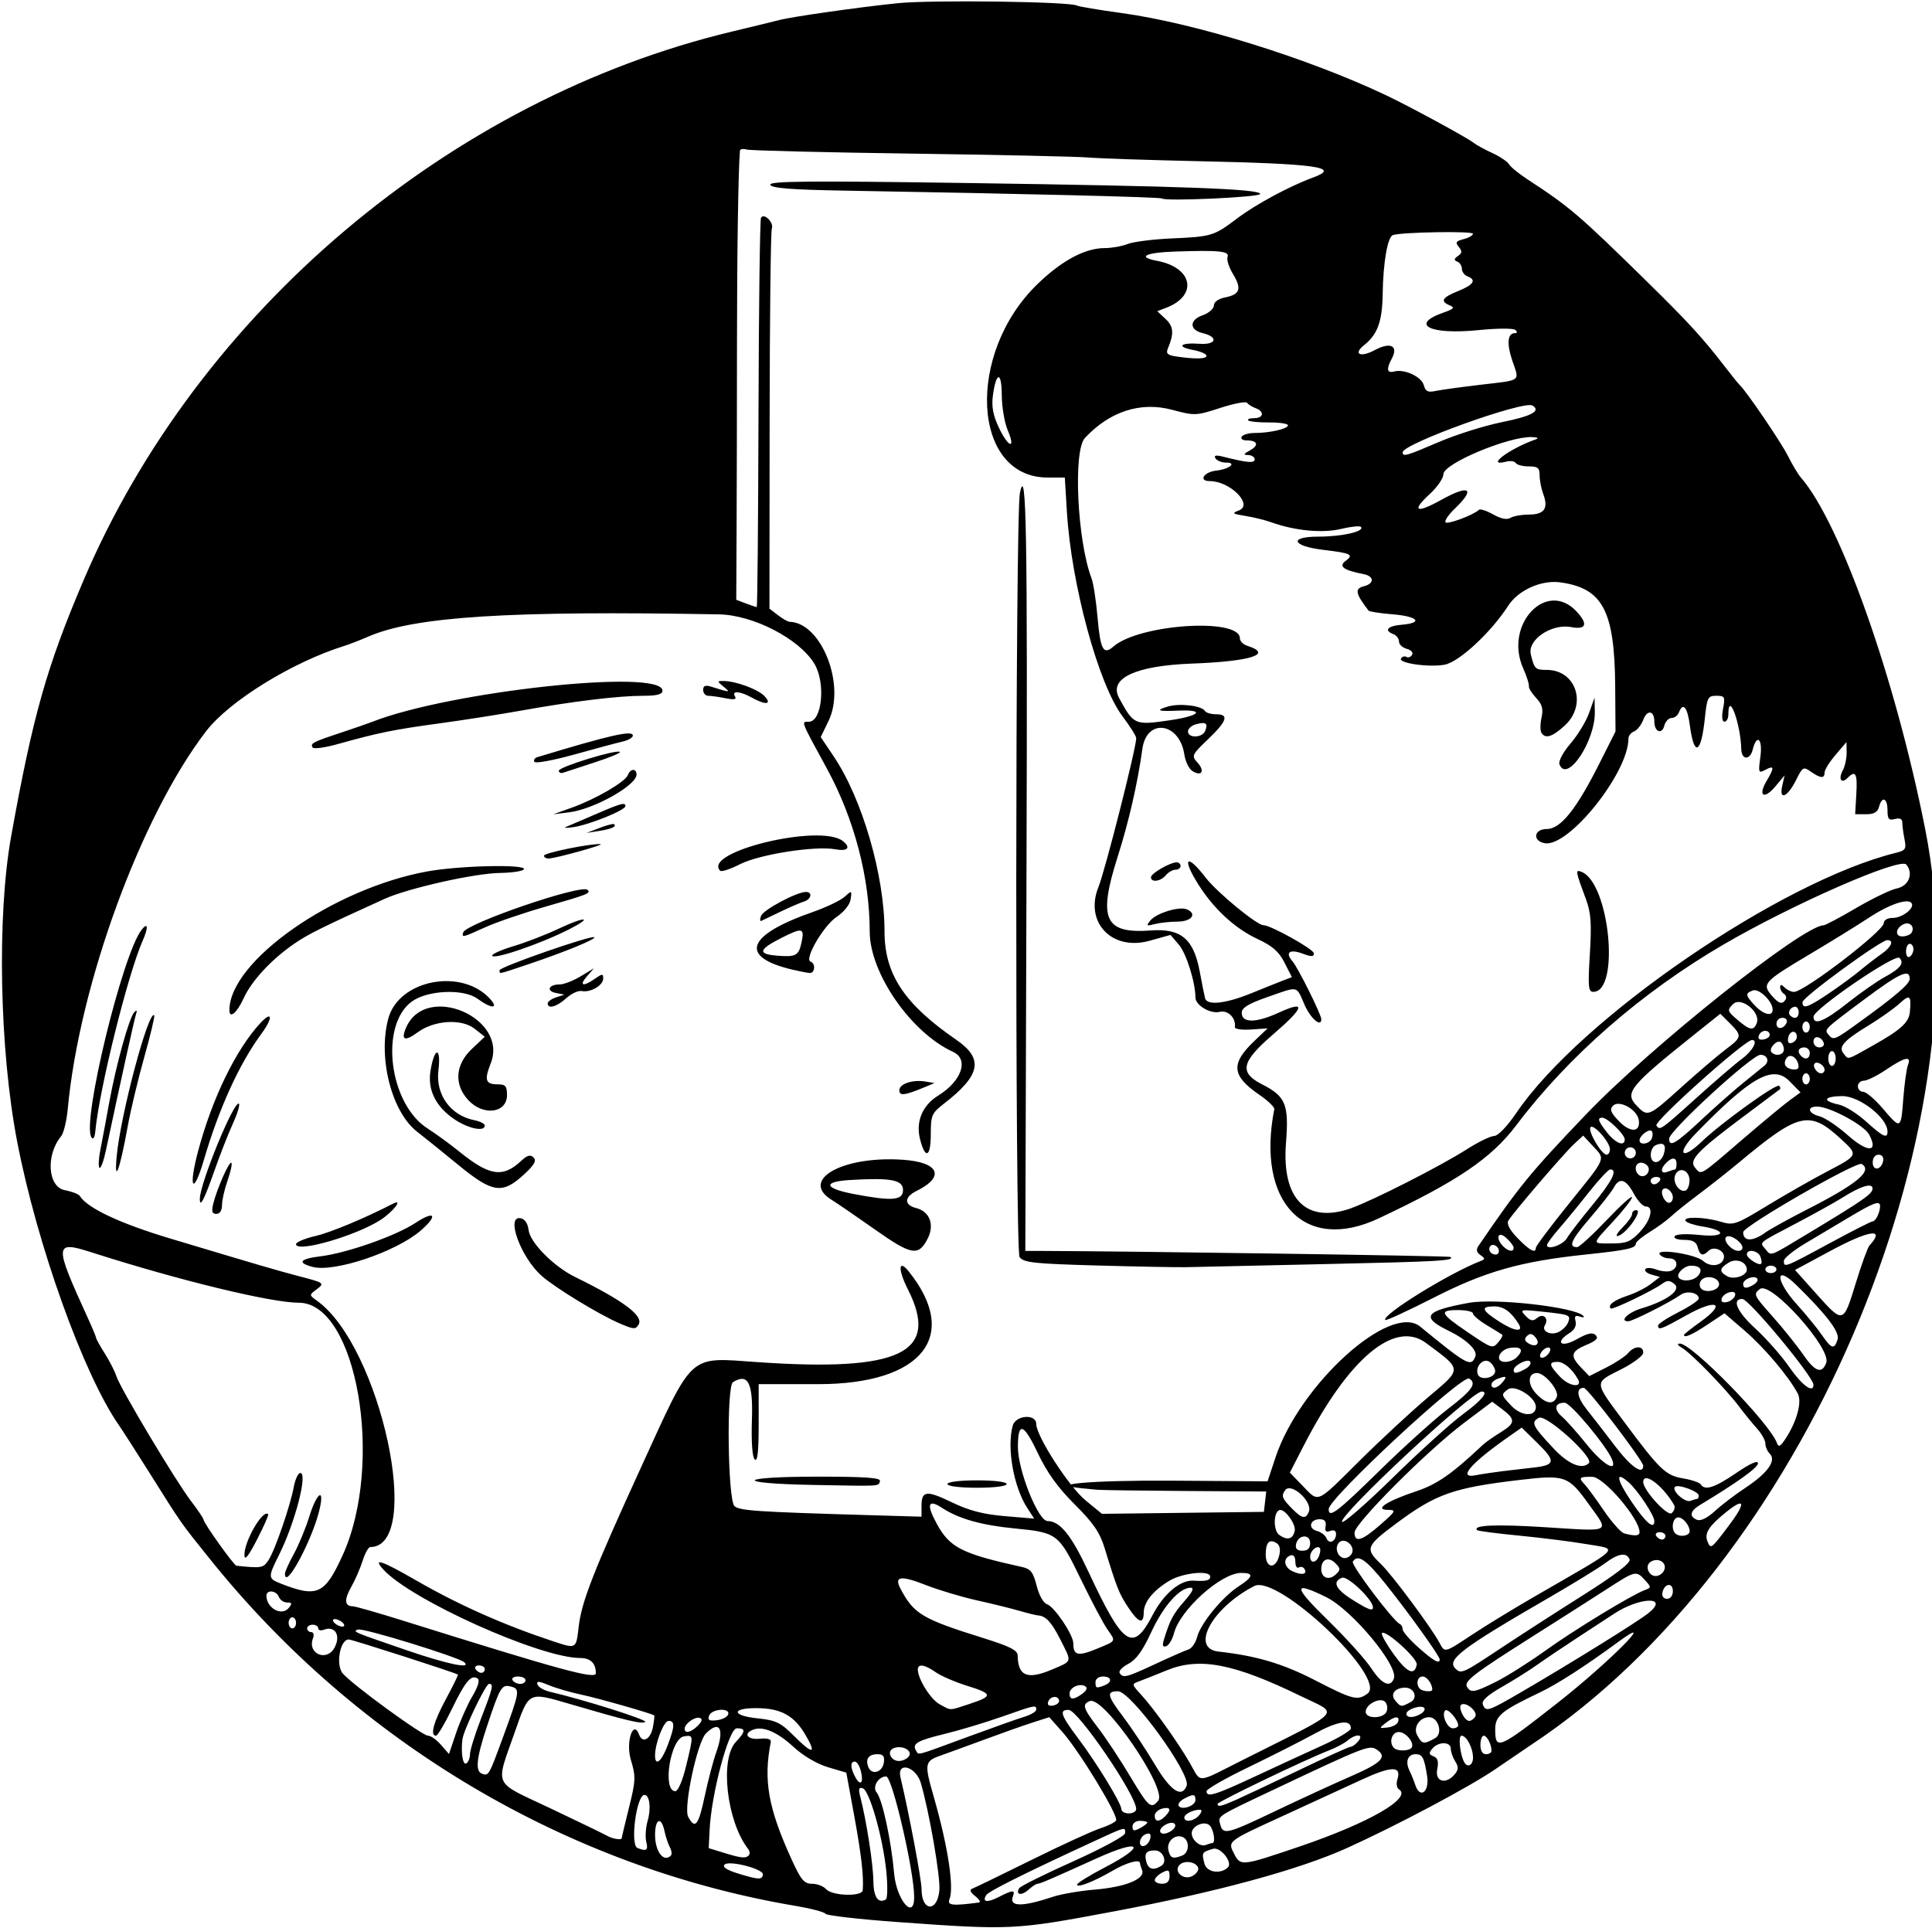 <?xml version="1.0" encoding="UTF-8" standalone="no"?>
<svg xmlns:rdf="http://www.w3.org/1999/02/22-rdf-syntax-ns#" xmlns="http://www.w3.org/2000/svg" height="521" viewBox="0 0 522 521" width="522" version="1.1" xmlns:cc="http://creativecommons.org/ns#" xmlns:dc="http://purl.org/dc/elements/1.1/">
<path d="m242.55 519.35c-10.421-0.752-19.196-1.756-19.5-2.231-0.3-0.48-3.93-1.43-8.05-2.13-61.47-10.34-118.33-43.98-158.18-93.6-8.207-10.22-7.431-9.11-16.414-23.39-3.633-5.78-7.388-11.62-8.343-13-9.517-13.7-22.062-48.7-27.419-76.5-4.786-24.84-5.502-60.99-1.634-82.5 5.869-32.65 9.623-45.9 19.651-69.4 30.872-72.334 98.929-129.86 175.18-148.09 5.87-1.403 11.56-2.789 12.66-3.082 3.393-0.904 21.478-3.481 32-4.559 9.207-0.943 46.762-0.444 48.524 0.646 0.412 0.255 5.863 1.166 12.113 2.025 19.829 2.726 50.267 12.195 71.363 22.201 6.436 3.053 21.876 11.438 23.64 12.839 0.748 0.594 3.033 1.845 5.078 2.782 2.045 0.936 4.07 2.297 4.5 3.025 0.43 0.727 2.582 2.499 4.782 3.937 11.641 7.607 14.024 9.642 32.405 27.677 11.107 10.897 15.211 15.375 21.08 23 1.905 2.475 3.717 4.725 4.027 5 1.692 1.502 11.119 15.345 13.011 19.105 1.216 2.417 2.8 5.07 3.52 5.895 10.69 12.249 25.502 54.114 33.613 95 16.509 83.223-33.153 198.9-106.16 247.26-1.375 0.911-5.875 3.971-10 6.8-6.881 4.719-26.583 15.191-40 21.261-12.968 5.867-35.15 11.903-63 17.144-26.827 5.048-27.795 5.096-58.447 2.883zm11.259-8.632c0.301-3.639-2.758-21.28-5.023-28.966-1.317-4.467-6.531-5.893-5.487-1.5 2.335 9.819 5.698 27.674 5.698 30.252 0 6.059 4.312 6.251 4.812 0.214zm10.69 3.35c0.55-0.073 0.1-0.846-1-1.716-1.388-1.099-1.617-1.726-0.748-2.052 0.689-0.258 7.889-3.752 16-7.764s16.429-7.832 18.484-8.489c2.055-0.657 3.999-1.62 4.321-2.141 0.743-1.202-9.917-18.757-14.558-23.976l-3.5-3.936-4.5 1.445c-2.475 0.795-8.325 2.863-13 4.596s-9.85 3.62-11.5 4.194c-4.759 1.654-4.843 2.094-2.171 11.422 3.803 13.274 5.503 24.418 4.202 27.546-0.689 1.656 0.83 1.822 7.968 0.871zm20-1.548c2.2-0.733 7.297-1.607 11.327-1.942 8.298-0.69 13.654-2.886 12.754-5.23-0.32-0.83-0.58-1.7-0.58-1.93 0-1.147-3.595-0.155-7.322 2.02-5.095 2.973-9.679 4.767-9.676 3.787 0.001-0.399 3.376-2.483 7.5-4.631 11.482-5.981 9.825-7.906-2.139-2.485-12.757 5.78-15.339 6.891-16.023 6.891-0.375 0-1.508 0.747-2.517 1.661-1.834 1.659-3.547 1.321-2.433-0.481 0.324-0.524 6.894-3.785 14.6-7.245 7.77-3.489 14.011-6.88 14.011-7.613 0-1.758 0.36-1.858-9.15 2.538-18.363 8.487-27.762 13.19-28.39 14.206-1.175 1.901 0.282 2.12 3.398 0.508 3.748-1.938 4.51-1.973 3.818-0.172-1.098 2.861 2.48 2.9 10.824 0.12zm-45.032-6.887c-0.9-9.021-4.533-21.839-6.359-22.439-1.079-0.354-1.224 0.19-0.645 2.423 1.631 6.299 3.469 18.132 3.502 22.547 0.033 4.401 1.28 6.28 3.375 5.084 0.462-0.264 0.519-3.691 0.128-7.615zm7.53 7c0-7.08-5.93-32.63-7.57-32.63-2.108 0-3.805 2.842-2.58 4.319 1.56 1.88 3.931 12.854 4.737 21.931 0.632 7.114 5.413 12.75 5.413 6.381zm-13.9-1.88c0.303-3.739-0.349-9.465-2.28-20.01l-2.153-11.76-4.952-1.471c-2.967-0.881-6.685-3.068-9.275-5.456-4.417-4.071-8.261-5.72-10.939-4.692-2.789 1.07-1.575 2.774 1.748 2.453 2.157-0.208 3.169 0.098 3.009 0.91-2.025 10.273-0.705 17.778 5.547 31.526 2.61 5.739 3.447 6.75 5.593 6.75 1.388 0 3.103 0.658 3.813 1.462 1.619 1.835 9.746 2.072 9.891 0.288zm82.9-3.79c0-1.725-0.305-1.872-2-0.965-1.1 0.589-2 1.504-2 2.035 0 0.531 0.9 0.965 2 0.965 1.345 0 2-0.667 2-2.035zm-109.87-0.46c0.197-1.495-9.125-3.907-10.353-2.679-0.667 0.667 0.62 1.493 3.861 2.48 5.383 1.639 6.299 1.667 6.492 0.199zm117.6-1.818c-0.533-1.6-3.692-2.118-4.992-0.818-1.799 1.799 1.044 4.324 3.43 3.047 1.076-0.576 1.779-1.579 1.562-2.229zm8.048-0.125c1.359-1.359-2.06-5.605-4.027-5-3.053 0.938-3.081 0.986-2.326 3.994 0.595 2.371 4.388 2.971 6.353 1.006zm-17.992-0.403c1.71-1.1 0.44-4.16-1.73-4.16-2.351 0-2.934 0.764-2.334 3.058 0.538 2.058 1.945 2.438 4.059 1.097zm37.21-5.17c18.936-6.434 30.701-13.205 26.959-15.517-0.572-0.354-0.749-1.562-0.393-2.684 1.177-3.707-1.599-3.645-9.932 0.222-4.474 2.076-13.759 6.351-20.634 9.499-15.611 7.149-15.337 6.935-13.488 10.511 1.681 3.25 2.076 3.204 17.488-2.032zm-169.73 2.4c0.334-0.334 0.211-1.347-0.273-2.25-0.484-0.903-1.141-2.88-1.46-4.392-0.85-4.04-2.54-3.35-2.54 1.05 0 4.516 2.318 7.549 4.274 5.592zm21.05-0.05c0.362-0.362 0.277-1.149-0.188-1.75-5.776-7.456-7.694-24.241-3.304-28.914 2.67-2.842 2.726-3.678 0.244-3.678-2.145 0-6.862 17.643-7.337 27.443l-0.24 4.944 4 1.23c4.783 1.47 5.955 1.595 6.825 0.725zm117.09 0.051c2.014-0.773 2.062-4.272 0.069-5.036-2.145-0.823-4.375 1.355-3.767 3.68 0.547 2.091 1.18 2.323 3.698 1.356zm-144.79-3.728c-0.322-1.284-0.148-3.861 0.387-5.727 0.966-3.367 0.514-6.938-0.878-6.938-2.156 0-3.937 13.512-1.89 14.338 2.45 0.989 2.959 0.631 2.381-1.673zm136.19-0.995c0.225-1.16-0.153-1.481-1.25-1.06-1.849 0.709-2.161 3.752-0.323 3.14 0.688-0.229 1.395-1.165 1.573-2.08zm16.77 1.33c0.915 0 0.347-3.671-0.735-4.753-1.375-1.375-4.847 0.121-4.847 2.088 0 1.891 2.256 3.781 3.804 3.187 0.75-0.29 1.55-0.52 1.78-0.52zm-159.58-1.36c0-0.199 0.886-3.924 1.97-8.276 1.81-7.271 1.849-8.313 0.487-12.839-1.445-4.8 0.644-11.096 2.247-6.772 0.878 2.369 3.048 1.243 3.679-1.91 0.348-1.738 0.516-3.236 0.375-3.33-0.877-0.58-15.165-4.65-19.663-5.601-2.974-0.629-6.957-1.791-8.852-2.582-2.671-1.116-3.35-1.152-3.019-0.159 0.235 0.704 1.743 1.586 3.352 1.96 9.229 2.145 26.602 7.644 25.771 8.158-0.993 0.614-4.989-0.341-20.602-4.925-10.99-3.227-10.816-3.314-14.517 7.298-5.42 15.542-6.376 13.43 9.493 20.962 7.579 3.597 14.454 6.928 15.279 7.401 1.54 0.883 4 1.261 4 0.615zm149.47-3.69c-0.367-0.594-1.33-0.556-2.556 0.1-1.082 0.579-1.702 1.482-1.379 2.005 0.367 0.594 1.33 0.556 2.556-0.1 1.082-0.579 1.702-1.482 1.379-2.005zm-7.47-0.49c0-0.25-0.9-0.46-2-0.46-1.131 0-2 0.667-2 1.535 0 1.225 0.404 1.319 2 0.465 1.1-0.589 2-1.28 2-1.535zm34.648-3.124c6.519-3.113 15.677-7.328 20.352-9.367 8.481-3.699 9.991-5.316 6.826-7.312-1.852-1.168-3.495-0.525-26.826 10.513-16.633 7.869-15.921 7.411-15.289 9.826 0.751 2.873 1.784 2.62 14.937-3.66zm-154.21-4.09c0.905-4.263 2.3-9.565 3.1-11.783 2.282-6.327 0.924-8.793-2.794-5.075-2.346 2.346-6.119 20.054-4.799 22.521 1.886 3.524 2.781 2.395 4.492-5.662zm124.36 5.55c1.792-1.792 1.452-2.679-0.8-2.09-1.1 0.288-2 1.145-2 1.906 0 1.702 1.203 1.781 2.8 0.183zm9.2-0.3c0.754-0.908 0.834-1.5 0.204-1.5-1.837 0-4.204 1.186-4.204 2.107 0 1.431 2.641 1.03 4-0.607zm-17-1.692c0-3.7-15.7-26.737-18.25-26.779-2.644-0.044-2.162 1.4 2.575 7.71 5.133 6.837 11.675 17.564 11.675 19.142 0 0.616 0.9 1.119 2 1.119s2-0.536 2-1.192zm16-2.425c0-1.659-0.513-1.714-3.094-0.333-1.079 0.578-1.724 1.435-1.433 1.906 0.803 1.299 4.527 0.005 4.527-1.573zm-10.054 0.182c2.586-3.116-14.716-28.358-18.454-26.923-2.207 0.847-1.877 1.915 2.258 7.306 2.062 2.689 5.922 8.525 8.576 12.971 5.045 8.449 5.671 8.995 7.62 6.647zm20.903-0.177c2.008-0.887 9.643-4.487 16.965-8 7.32-3.52 13.67-6.39 14.12-6.39 0.447 0 1.374-0.675 2.058-1.5 1.641-1.977-0.627-2.105-2.921-0.165-0.868 0.734-3.154 1.941-5.079 2.681-6.152 2.365-30 13.823-30 14.414 0 0.89 0.92 0.692 4.849-1.042zm5.112-6.306c5.797-2.705 14.027-6.5 18.289-8.435 4.263-1.935 7.75-4.011 7.75-4.614 0-2.539-3.468-2.037-9.774 1.413-3.699 2.024-11.788 6.123-17.975 9.11-6.188 2.987-11.25 5.883-11.25 6.437 0 1.774 2.198 1.11 12.961-3.911zm-153.59-2.83c2.063-8.501 2.066-8.453-0.546-8.07-3.695 0.542-5.949 14.82-2.34 14.82 0.713 0 1.951-2.897 2.886-6.75zm135.26 5.267c1.21-3.15-15.05-25.52-18.54-25.52-3.198 0-2.977 1.125 1.343 6.84 2.353 3.113 6.214 8.923 8.58 12.91 4.27 7.196 7.295 9.22 8.62 5.767zm64.959-2.672c-0.79-4.96-1.26-5.85-3.09-5.85-2.094 0-2.856 1.938-1.709 4.345 0.565 1.185 1.279 2.942 1.587 3.905 1.265 3.957 3.914 1.975 3.213-2.405zm-152.99-1.3c-0.35-1.4-1.08-2.55-1.62-2.55-1.284 0-1.245 1.638 0.1 4.151 1.408 2.631 2.337 1.65 1.52-1.605zm103.63-3.208c27.268-13.7 25.662-11.951 15.519-16.904-18.319-8.947-27.613-10.748-36.53-7.082-3.146 1.293-6.579 2.657-7.629 3.03-1.806 0.642-1.774 0.824 0.607 3.398 3.416 3.694 9.859 12.692 13.225 18.47 3.334 5.723 1.36 5.845 14.808-0.912zm56.836 4.081c1.029-1.24 1.056-1.992 0.122-3.486-0.65-1.05-1.19-2.58-1.19-3.42 0-1.946-3.382-1.963-4.99-0.025-0.998 1.203-0.934 1.604 0.334 2.09 1.135 0.436 1.409 1.407 0.988 3.512-0.671 3.357 2.348 4.205 4.736 1.328zm-257.26-9.714c4.688-12.748 4.78-13.318 2.269-13.975-2.506-0.655-2.919 0.025-6.455 10.633-2.888 8.664-3.268 12.239-1.371 12.916 1.787 0.638 1.829 0.567 5.558-9.575zm103.01 6.535c0.24-1.68-0.18-2.24-1.69-2.24-2.438 0-3.35 1.259-2.506 3.459 0.888 2.313 3.814 1.463 4.197-1.219zm-111.82-2.24c0-1.032 1.35-5.383 3-9.668 3.236-8.403 3.45-9.336 2.148-9.336-0.901 0-6.872 12.448-7.195 15-0.45 3.558 0.117 7.075 1.047 6.5 0.55-0.34 1-1.463 1-2.495zm271 0.93c0-2.61-1.74-5.93-3.11-5.93-0.958 0-0.385 5.252 0.791 7.25 0.887 1.508 2.323 0.695 2.323-1.316zm-217.64-3.21c1.99-5.21 2.06-6.72 0.3-6.72-1.3 0-3.66 6.04-3.66 9.37 0 3.02 1.715 1.67 3.364-2.649zm65.391 2.534c0.494-1.501-2.165-2.691-4.238-1.895-2.193 0.842-0.659 3.809 1.782 3.448 1.124-0.167 2.23-0.865 2.456-1.552zm-118.12-15.88c1.634-2.788 2.094-4.421 1.371-4.868-1.719-1.062-3.301 0.853-6.97 8.436-1.879 3.885-3.78 7.063-4.224 7.063-1.661 0-0.654-3.699 2.703-9.93 1.905-3.536 3.358-6.5 3.227-6.586-0.84-0.56-28.619-9.49-29.498-9.49-2.386 0-3.586 6.96-1.59 9.22 2.778 3.16 21.458 16.78 23.008 16.78 0.743 0 2.322 1.116 3.507 2.479l2.156 2.479 1.923-5.697c1.058-3.133 3.03-7.585 4.382-9.893zm133.5 11.071c6.803-2.508 13.831-5.005 15.619-5.547 1.788-0.542 3.25-1.415 3.25-1.939 0-1.333-0.195-1.293-9.33 1.925-4.494 1.583-11.445 3.672-15.449 4.642-7.345 1.78-8.85 2.653-7.721 4.48 0.805 1.303-0.446 1.63 13.631-3.561zm141.87 3.64c0-1.73-1.21-4.08-2.11-4.08-0.49 0-0.89 1.12-0.89 2.5 0 1.556 0.567 2.5 1.5 2.5 0.825 0 1.5-0.413 1.5-0.918zm-185.38-4.33c-3.041-5.181-6.572-7.134-13.022-7.2-7.031-0.072-6.993 2.026 0.049 2.753 4.979 0.514 6.24 1.113 9.771 4.644 5.217 5.217 6.338 5.148 3.202-0.197zm163.68 3.619c1.14-1.14-1.33-4.37-3.34-4.37-1.918 0-2.774 2.857-1.298 4.333 0.845 0.845 3.8 0.867 4.631 0.035zm39.686-12.345c13.811-10.854 27.485-24.625 16.254-16.37-8.921 6.557-16.41 11.382-21.238 13.684-10.397 4.956-12 6.29-12 9.98 0 5.725 0.92 5.33 16.984-7.295zm-33.238 9.658c2.19-1.22 0.93-5.68-1.62-5.68-2.52 0-4.347 2.735-3.226 4.829 1.332 2.488 1.757 2.563 4.838 0.852zm-199.19-3.39c1.147-1.147 1.323-1.833 0.538-2.095-1.302-0.434-4.1 1.56-4.1 2.922 0 1.413 1.722 1.013 3.562-0.828zm189.2-1.04c0.56-1.701-0.963-1.573-3.314 0.279-1.88 1.481-1.865 1.521 0.481 1.25 1.332-0.154 2.607-0.842 2.833-1.529zm16.24 0.94c0-1.471-2.824-4.701-3.51-4.015-1.09 1.09 0.52 4.82 2.08 4.82 0.79 0 1.43-0.36 1.43-0.81zm-197.24-2.94c0.613-1.867-4.424-1.558-5.143 0.316-0.468 1.219-0.011 1.496 2.066 1.25 1.467-0.174 2.852-0.878 3.077-1.566zm201.84 0.598c0.797-1.29-2.41-4.08-3.744-3.256-1.012 0.625 0.813 4.407 2.126 4.407 0.498 0 1.226-0.518 1.618-1.152zm-23.93-1.415c0.331-0.862 0.14-2.029-0.424-2.593-1.337-1.337-5.24 0.67-5.24 2.695 0 2 4.891 1.911 5.664-0.102zm9.307 0.606c0.809-0.512 1.181-1.221 0.825-1.576-0.874-0.874-4.796 0.438-4.796 1.604 0 1.19 2.068 1.175 3.971-0.028zm-121.92-2.66c6.317-2.066 6.21-2.717-0.812-4.894-3.163-0.98-6.944-2.617-8.404-3.637-2.99-2.09-4.84-2.38-4.84-0.75 0 2.555 3.458 8.081 5.881 9.398 3.257 1.77 2.389 1.782 8.181-0.112zm149.11-3.24c13.391-7.805 31.097-18.795 34.147-21.193 5.959-4.688-2.219-4.535-9.318 0.174-1.375 0.912-5.65 3.708-9.5 6.212s-8.8 5.836-11 7.402-6.566 4.311-9.701 6.099c-3.898 2.223-5.525 3.712-5.143 4.706 0.812 2.115 1.355 1.939 10.515-3.4zm-124.99 2.36c-0.263-1.471-2.44-1.217-2.961 0.345-0.288 0.863 0.195 1.222 1.346 1 0.987-0.19 1.714-0.795 1.615-1.345zm94.951 0.43c2.093-1.12 1.007-3.949-1.503-3.915-2.69 0.036-4.055 1.765-2.691 3.409 1.552 1.871 1.628 1.88 4.194 0.506zm-88.67-2.278c1.16-0.848 1.45-1.59 0.781-2.003-1.521-0.94-4.242 0.316-4.242 1.958 0 1.755 1.103 1.769 3.46 0.046zm77.031-0.022c5.563-4.068-24.228-32.369-30.603-29.072-11.414 5.902-17.374 16.855-9.638 17.712 10.206 1.13 17.368 3.253 26.014 7.712 10.272 5.297 11.531 5.62 14.227 3.649zm17.51-1.05c0-1.6-1.44-3.58-2.61-3.58-1.437 0-1.906 2.154-0.726 3.333 0.728 0.728 3.333 0.922 3.333 0.248zm17.283-2.19c2.869-1.435 8.817-5.189 13.217-8.344 7.926-5.683 23.253-15.022 26.886-16.383 1.815-0.68 1.819-0.781 0.095-2.686-2.403-2.655-2.557-2.619-10.263 2.369-3.695 2.391-12.568 8.047-19.718 12.569-16.338 10.332-19.038 12.404-18.113 13.901 1.042 1.685 2.03 1.507 7.896-1.426zm-105.87 1.001c2.24-0.85 1.97-2.39-0.41-2.39-1.111 0-2 0.667-2 1.5 0 1.683 0.183 1.751 2.418 0.893zm-156.41-1.39c0-0.55-0.927-1-2.059-1-1.133 0-1.781 0.45-1.441 1 0.34 0.55 1.266 1 2.059 1 0.793 0 1.441-0.45 1.441-1zm234.62-0.439c1.309-3.411-11.306-18.584-18.303-22.016-9.065-4.446-8.961-2.978 0.438 6.206 4.926 4.812 10.207 10.662 11.736 13 2.834 4.334 5.139 5.391 6.129 2.811zm-215.62-1.48c0-2.67-1.46-4.08-4.21-4.08-10.851 0-45.787-15.712-53.234-23.941-2.959-3.27-0.498-2.438 9.053 3.062 11.395 6.561 23.603 11.986 36.678 16.301 6.539 2.158 6.36 2.257 7.085-3.915 0.797-6.781 3.966-14.878 16.819-42.974 14.344-31.355 12.625-29.79 31.31-28.493 38.821 2.695 49.516-2.458 40.805-19.661-2.73-5.392-2.571-8.337 0.26-4.805 14 17.47 3.57 30.43-24.47 30.43h-16.1v10.7c0 7.61-0.309 10.391-1.072 9.628-0.662-0.662-0.949-4.768-0.75-10.746 0.331-9.958-1.03-12.646-5.122-10.117-1.792 1.107-1.401 32.005 0.424 33.519 1.464 1.215 6.011 1.517 36.269 2.408l14.25 0.42v-2.847c0-4.21 1.289-4.368 8.243-1.014 4.61 2.223 8.425 3.216 14.25 3.709l7.954 0.672-1.792-2.736c-3.746-5.717-5.649-16.284-4.024-22.346 0.776-2.894 6.37-3.315 6.37-0.479 0 3.269 8.859 16.98 13.349 20.659l4.406 3.61 21.873-0.27 21.88-0.26 0.316-2.75 0.316-2.75-21.816-0.142c-12-0.08-22.72-0.23-23.82-0.33-1.1-0.103-2.788-0.264-3.75-0.358-11.046-1.08 2.307-2.247 24-2.098l25.75 0.177 2.108-6.375c6.549-19.808 31.089-42.026 39.131-35.43 12.714 10.429 13.77 11 14.901 8.053 0.642-1.672-2.392-4.576-7.252-6.944-7.628-3.717-6.41-5.373 5.544-7.541 7.138-1.294 28.741 1.174 30.864 3.526 0.387 0.429-0.033 0.517-0.933 0.195-1.222-0.436-1.514-0.115-1.152 1.271 0.306 1.169-0.292 2.34-1.613 3.166-4.098 2.559-2.363 4.106 1.912 1.704 2.963-1.665 4.303-1.961 5.132-1.132 0.829 0.829 0.173 1.518-2.51 2.639-4.206 1.757-4.482 2.954-1.418 6.137l2.213 2.3 4.599-2.331c2.53-1.282 5.189-3.041 5.909-3.909 1.654-1.993 4.065-2.048 4.065-0.092 0 0.817-2.7 2.849-6 4.514-7.392 3.732-7.433 3.068 0.882 14.247 9.647 12.971 11.161 14.415 15.96 15.226 2.281 0.385 4.402 1.112 4.712 1.614 1.08 1.748 3.74 0.888 9.575-3.095 3.758-2.565 5.871-3.507 5.871-2.618 0 1.175-5.502 5.126-15.75 11.313-2.628 1.587-2.893 3.128-0.684 3.976 0.953 0.366 2.813-0.552 4.75-2.343 1.751-1.619 5.521-4.491 8.378-6.382 5.947-3.937 8.335-7.309 6.486-9.159-0.65-0.64-1.18-1.87-1.18-2.73 0-0.858-1.012-2.681-2.25-4.05-1.24-1.37-3.44-4.07-4.88-5.99-3.66-4.86-12.96-14.42-15.37-15.8-1.238-0.708-1.468-1.155-0.603-1.174 3.197-0.07 24.214 21.437 26.191 26.8 0.475 1.289 0.929 1.073 2.371-1.127 3.07-4.686 4.484-9.94 3.283-12.197-2.438-4.579-8.961-12.314-14.197-16.835l-5.593-4.828-4.647 3.078c-4.17 2.77-6.3 3.69-6.3 2.75 0-0.182 2.061-1.811 4.58-3.62 6.991-5.02 4.197-6.216-3.92-1.677-6.857 3.835-7.661 4.127-7.661 2.79 0-0.46 2.475-2.089 5.5-3.619s5.5-3.193 5.5-3.695c0-1.561-3.191-2.225-4.886-1.016-2.819 2.011-13.013 7.167-14.169 7.167-2.529 0-0.057-2.395 3.606-3.494 6.869-2.06 10.807-4.963 8.891-6.553-1.273-1.057-1.959-1.083-3.277-0.125-2.669 1.941-13.516 7.155-13.961 6.711-0.893-0.893 0.892-2.25 4.543-3.455 2.117-0.699 4.952-2.125 6.3-3.17l2.452-1.9-2.239-0.62c-1.231-0.341-2.003-1.002-1.715-1.468 0.288-0.466 1.629-0.428 2.98 0.086 1.351 0.514 3.135 0.673 3.965 0.355 2.18-0.837 1.856-3.365-0.432-3.365-1.067 0-2.25-0.5-2.628-1.111-1.03-1.667 9.676-0.02 11.744 1.807 2.057 1.817 5.191 1.352 5.612-0.831 0.374-1.943-2.703-3.349-4.155-1.897-1.532 1.532-2.339 1.266-2.922-0.967-0.383-1.466-1.364-2-3.676-2-1.804 0-2.894-0.419-2.547-0.98 0.36-0.583 3.079-0.721 6.716-0.341 6.995 0.731 7.597-1.208 0.717-2.308-2.181-0.349-4.206-1.025-4.502-1.503-0.755-1.222 5.138-1.082 9.502 0.226 3.48 1.043 4.077 0.837 12.616-4.36 4.93-3 12.226-7.161 16.213-9.247 8.42-4.405 8.415-4.392 3.511-8.887-8.358-7.659-11.218-6.99-27.261 6.38-3.025 2.521-7.975 6.432-11 8.691s-6.4 4.959-7.5 6-3.688 2.928-5.75 4.193-3.75 2.683-3.75 3.151c0 1.251-2.388 1.771-13.5 2.941-17.658 1.859-27.149 4.55-41.085 11.646-6.978 3.553-12.872 6.276-13.097 6.05-1.222-1.222 17.125-12.593 25.682-15.916 1.333-0.518 1.333-0.699 0-1.63-1.071-0.748-1.214-1.466-0.5-2.512 11.019-16.133 13.881-19.633 29-35.46 17.56-18.38 58.69-51.13 64.22-51.13 0.453 0 4.414-2.103 8.803-4.675s9.329-4.95 10.979-5.287c3.248-0.663 4.583-4.028 2.565-6.46-1.665-2.006-30.576 10.65-49.407 21.629-22.093 12.88-41.841 30.103-55.947 48.793-6.777 8.979-15.947 15.187-37.21 25.192-20 9.411-33.136-4.343-28.193-29.518 0.106-0.54-1.72-2.292-4.058-3.894-7.457-5.111-7.774-8.377-1.403-14.45l3.653-3.482-4.5 0.306c-2.548 0.173-4.434-0.12-4.349-0.675 0.368-2.386-1.864-4.644-4.05-4.095-2.52 0.64-6.6-1.76-6.6-3.89 0-4.045-2.471-11.929-4.465-14.247l-2.276-2.647-5.665 1.577c-10.18 2.84-17.64-5.01-13.8-14.51 1.82-4.48 10.21-37.58 10.21-40.24 0-0.533-1.688-3.217-3.75-5.965-6.476-8.627-13.791-35.578-14.982-55.201l-0.562-9.25h-4.631c-20.5 0-22.21-33.549-2.67-52.358 6.58-6.334 12.79-9.642 18.11-9.642 1.844 0 4.619-0.497 6.167-1.105 1.548-0.608 6.847-1.282 11.775-1.499 10.944-0.482 11.525-0.658 17.817-5.42 4.991-3.777 14.21-8.746 20.46-11.026 7.715-2.815 1.309-3.726-31.237-4.441-13.2-0.29-26.475-0.736-29.5-0.99s-24.625-0.728-48-1.052c-23.375-0.324-43.288-0.817-44.25-1.095-0.963-0.278-1.781-0.137-1.819 0.312-0.45 5.353-0.79 27.637-0.8 52.317-0.005 16.775-0.052 39.168-0.103 49.763l-0.093 19.263 2.596 0.987c1.428 0.543 2.749 0.987 2.937 0.987 0.187 0 0.401-23.473 0.476-52.162s0.383-52.561 0.684-53.049c0.846-1.369 3.532 1.347 2.917 2.949-0.299 0.78-0.566 24.202-0.594 52.049l-0.05 50.631 2.298 1.768c1.264 0.973 2.673 1.778 3.13 1.791 8.625 0.231 15.252 17.053 10.547 26.772l-2.121 4.381 3.489 5.184c7.74 11.5 13.75 32.18 13.75 47.32 0 11.549 5.335 19.616 19.35 29.258 7.523 5.176 6.674 9.572-3.35 17.335-3.251 2.518-3.5 3.104-3.5 8.24 0 6.208-1.497 6.871-2.906 1.287-1.196-4.738 0.636-9.119 4.92-11.766 6.365-3.934 8.363-9.815 4.008-11.799-11.36-5.19-22.52-21.28-22.52-32.5 0-14.54-4.19-30.51-11.56-44.03-7.22-13.25-6.99-12.67-4.92-12.67 3.627 0 4.64-10.578 1.505-15.72-4.093-6.713-16.501-13.128-25.722-13.298-56.692-1.044-82.344 0.583-94.807 6.014-2.2 0.959-5.081 2.079-6.402 2.489-14.038 4.36-31.116 14.894-37.395 23.066-17.566 22.87-34.226 68.31-37.368 101.95-0.308 3.3-1.12 6.675-1.804 7.5-4.212 5.079-3.608 13.707 1.019 14.575 1.912 0.359 3.734 1.069 4.049 1.579 2.014 3.259 10.8 7.389 24.405 11.472 24.133 7.243 28.982 8.663 34.5 10.106 7.291 1.906 7.328 1.934 4.927 3.729-1.891 1.413-1.886 1.469 0.225 2.978 17.188 12.28 28.918 66.56 14.388 66.56-0.484 0-1.414 1.688-2.067 3.75-0.653 2.062-2.043 5.247-3.089 7.077-1.917 3.353-1.765 5.173 0.43 5.173 0.655-0 6.816 1.762 13.691 3.917 42.923 13.45 52 15.922 52 14.165zm58.75-50.842c-21.82-0.4-20.72-2.24 1.33-2.24 12.743 0 16.983 0.302 16.688 1.188-0.491 1.472 0.755 1.399-18.021 1.053zm36.25-0.24c0-0.583 3.333-1 8-1s8 0.417 8 1-3.333 1-8 1-8-0.417-8-1zm-88.725-43.48c-5.569-2.421-17.22-9.532-20.873-12.739-5.67-4.979-9.849-16.392-5.714-15.607 1.133 0.215 1.932 1.397 2.135 3.158 0.393 3.415 6.774 9.874 12.56 12.713 13.16 6.456 18.607 10.545 17.163 12.882-0.836 1.352-1.31 1.316-5.27-0.406zm-82.78-15.19c-4.276-1.12-3.481-2.187 2.136-2.869 7.108-0.862 20.362-5.532 25.668-9.043 5.213-3.45 6.14-2.038 1.377 2.098-6.597 5.728-23.316 11.351-29.181 9.815zm212.13-0.38c-17.317-0.48-20.031-0.774-21.138-2.289-1.248-1.707-1.163-200.44 0.088-206.45 1.747-8.399 2.075 10.289 1.785 101.76l-0.32 103.03 4.73 0.012c23.475 0.061 109.82 1.328 110.15 1.617 1.148 1.022-2.905 1.253-33.917 1.935-18.425 0.405-35.3 0.781-37.5 0.836-2.2 0.055-12.94-0.148-23.868-0.451zm-60.13-9.67c-4.95-3.492-10.251-7.122-11.779-8.066-8.703-5.373 2.908-11.939 19.18-10.845 9.851 0.662 11.588 4.571 3.748 8.434-3.349 1.65-3.402 3.789-0.114 4.615 3.702 0.929 5.052 4.547 3.103 8.315-2.472 4.781-4.344 4.456-14.137-2.453zm7.5-10.72c0-2.762-3.197-3.369-14.303-2.716-7.471 0.44-7.049 2.242 0.881 3.765 10.49 2.01 13.42 1.78 13.42-1.05zm-164 14.63c0-0.543 2.362-1.539 5.25-2.213 4.149-0.968 13.116-4.707 21-8.756 2.861-1.47-0.084 2.288-3.5 4.465-6.805 4.33-22.75 8.89-22.75 6.5zm-22.361-10.94c1.005-4.086 4.339-11.606 4.897-11.048 0.267 0.267-0.194 2.412-1.025 4.767-0.831 2.35-1.511 5.35-1.511 6.66 0 1.45-0.587 2.37-1.519 2.37-1.155 0-1.357-0.66-0.842-2.75zm-3.628-1.333c0.032-4.226 9.357-26.882 10.567-25.673 0.309 0.309-0.437 2.743-1.657 5.409s-3.452 8.361-4.96 12.655c-2.771 7.889-3.969 10.199-3.95 7.609zm69.809-9.17c-4.188-3.438-9.185-7.467-11.104-8.954-6.899-5.344-10.639-20.062-7.776-30.603 2.843-10.468 19.837-13.73 27.488-5.277 2.477 2.737 0.341 2.709-3.382-0.044-3.747-2.77-13.601-2.335-17.807 0.787-8.733 6.484-6.078 27.636 4.3 34.262 2.22 1.417 6.045 4.205 8.5 6.195 8.193 6.642 11.812 7.209 16.726 2.621 1.707-1.593 2.546-1.83 3.414-0.961 0.868 0.868 0.203 2.02-2.709 4.687-5.765 5.281-8.405 4.875-17.651-2.715zm-70.268-3.737c3.8-14.201 10.119-27.242 16.681-34.426 3.369-3.689 3.681-1.691 0.426 2.73-5.981 8.123-11.461 20.138-15.563 34.125-2.891 9.856-4.257 7.708-1.544-2.429zm-22.013 1.512c0.992-11.085 8.601-39.721 10.145-38.178 0.213 0.213-0.991 5.285-2.677 11.27-1.688 5.99-3.718 14.49-4.513 18.89-2.088 11.556-3.654 15.804-2.958 8.025zm-4.647 3.036c-0.336-0.339-0.228-2.516 0.239-4.839 0.467-2.322 1.54-8.048 2.382-12.723 1.834-10.17 5.423-23.109 6.796-24.5 0.654-0.662 0.814-0.493 0.474 0.5-0.439 1.283-4.087 17.782-8.144 36.839-0.625 2.936-1.412 5.061-1.748 4.723zm-2.189-8.296c-2.611-4.032 8.39-49.414 13.586-56.039 1.709-2.18 1.87-0.631 0.301 2.9-3.965 8.924-11.698 39.966-12.797 51.374-0.186 1.929-0.575 2.559-1.089 1.765zm97.619-5.148c-4.767-3.453-6.796-7.793-5.984-12.797 1.057-6.515 2.925-6.558 2.132-0.049-0.791 6.488 3.272 12.127 9.657 13.404 1.582 0.316 2.876 0.969 2.876 1.45 0 1.869-4.889 0.738-8.68-2.008zm4.221-4.856c-3.905-4.212-3.533-9.588 0.956-13.822l3.497-3.298-2.747-2.168c-3.524-2.782-10.943-2.312-15.39 0.976-3.532 2.611-4.644 2.074-3.032-1.463 5.458-11.979 27.6-2.432 22.786 9.824-1.805 4.595-1.429 5.691 1.948 5.691 2.026 0 2.441 0.492 2.441 2.893 0 4.904-6.404 5.741-10.46 1.367zm116.46-2.66c0-1.756 3.64-2.951 7.148-2.348l2.352 0.404-2.5 1.045c-5.544 2.317-7 2.504-7 0.898zm-181-21.63c0-13.247 28.026-32.896 53.5-37.509 8.795-1.593 26.946-1.982 26.066-0.559-0.303 0.491-3.212 0.93-6.464 0.976-6.897 0.097-24.884 4.141-31.216 7.019-16.934 7.695-20.63 9.529-24.323 12.07-6.227 4.284-11.558 10.03-13.724 14.793-1.789 3.93-3.839 5.65-3.839 3.21zm86-1.843c0-0.486 1.012-1.218 2.25-1.627l2.25-0.744-2.265-0.445c-2.72-0.53-1.99-2.3 0.95-2.3 1.14 0 3.701-0.984 5.691-2.186l3.618-2.186-1.905 2.186c-2.214 2.54-1.032 2.881 2.183 0.629 1.974-1.383 2.223-1.387 2.223-0.035 0 1.84-3.455 3.85-5.802 3.375-0.934-0.189-2.818 0.683-4.187 1.937-2.53 2.31-5.01 3.01-5.01 1.4zm-13-8.961c0-0.897 24.919-9.57 25.584-8.905 0.502 0.502-7.972 3.977-17.584 7.212-8.664 2.916-8 2.775-8 1.693zm79.127-0.157c-14.553-3.437-12.485-9.294 5.501-15.579 3.62-1.265 7.48-3.113 8.579-4.107 1.947-1.762 1.988-1.746 1.645 0.656-0.207 1.451-1.774 3.419-3.813 4.79-3.532 2.375-8.818 11.465-7.021 12.075 1.437 0.488 1.201 3.185-0.268 3.064-0.688-0.056-2.768-0.461-4.623-0.899zm2.407-7.154c0.918-4.18 0.349-4.326-5.435-1.395-6.067 3.074-6.42 4.316-1.349 4.751 5.229 0.448 6.036 0.049 6.784-3.356zm-83.54 3.34c0-0.446 2.669-1.61 5.931-2.587 3.262-0.977 8.726-3.098 12.142-4.714 7.063-3.34 9.394-3.187 2.787 0.183-7.793 3.976-20.86 8.435-20.86 7.118zm-7.811-6.258c0.812-2.437 31.975-13.1 33.584-11.492 0.926 0.926 0.169 1.229-11.273 4.513-6.05 1.736-13.417 4.257-16.371 5.602-6.093 2.775-6.432 2.853-5.94 1.377zm80.461-4.464c0.635-1.655 9.597-6.438 12.099-6.458 1.884-0.015 1.5 1.976-0.5 2.589-0.963 0.295-3.775 1.508-6.25 2.696s-4.838 2.32-5.251 2.516c-0.413 0.196-0.457-0.408-0.098-1.343zm-11.029-12.179c-5.072-5.072 27.017-12.85 33.128-8.03 2.26 1.783 1.308 2.842-2 2.225-5.389-1.007-20.482 1.347-25.746 4.014-2.618 1.327-5.04 2.133-5.382 1.791zm-47.62-4.09c0-0.746 12.576-3.311 15.269-3.113 1.408 0.103-12.113 3.852-14.019 3.887-0.688 0.013-1.25-0.336-1.25-0.774zm15-7.48c1.925-0.738 3.688-1.202 3.917-1.032 0.838 0.621-0.643 1.301-3.99 1.831l-3.427 0.543 3.5-1.341zm-9-0.304c0.825-0.33 2.85-1.191 4.5-1.915 10.203-4.473 11.5-4.889 11.5-3.69 0 1.106-9.662 5.024-14 5.677-1.925 0.29-2.825 0.257-2-0.073zm1.574-5.206c6.424-2.302 14.383-6.937 15.094-8.792 0.685-1.786 2.332-1.864 2.332-0.11 0 2.895-11.512 9.347-18.158 10.178l-4.342 0.542 5.074-1.818zm-3.57-9.96c0-1.031 15.721-5.858 16.51-5.069 0.257 0.257-2.791 1.52-6.772 2.807s-7.801 2.54-8.488 2.785c-0.688 0.245-1.25 0.01-1.25-0.523zm-6.588-2.388c-0.296-0.48 0.052-1.051 0.774-1.27 19.81-6.01 25.82-7.36 25.82-5.83 0 0.542-1.238 1.267-2.75 1.609-1.512 0.343-7.373 1.913-13.024 3.49-5.651 1.577-10.517 2.475-10.813 1.995zm-59.929-3.886c-0.685-1.109-0.019-1.459 7.555-3.972 3.556-1.18 7.364-2.5 8.464-2.93 21.069-8.306 78.5-14.489 78.5-8.451 0 1.002-1.452 1.383-5.276 1.383-6.596 0-19.071 1.513-32.724 3.97-5.775 1.039-15.861 2.617-22.414 3.507-12.193 1.656-16.403 2.515-27.337 5.578-3.438 0.963-6.483 1.376-6.766 0.917zm118.52-13.55c-3.06-1.698-5.377-1.835-4.404-0.261 0.513 0.831-0.209 0.971-2.566 0.5-1.8-0.36-3.9-0.66-4.65-0.66-0.76 0-1.38-0.71-1.38-1.57 0-1.167 0.574-1.388 2.25-0.863 5.075 1.589 5.246 1.59 3.309 0.012-1.83-1.49-1.84-1.58-0.12-1.58 3.347 0 9.505 2.284 11.196 4.154 2.05 2.265 0.208 2.398-3.639 0.263zm110.93-134.8c-0.399-0.375-36.719-1.273-85.404-2.111-14.84-0.256-20.079-0.665-20.388-1.594-0.332-0.997 10.422-1.092 52.972-0.472 59.468 0.867 79.388 1.611 79.388 2.965 0 0.876-25.678 2.048-26.567 1.212zm-29.51 397.42c5.376-2.305 5.243-1.799 2.102-7.998-2.405-4.746-3.942-6.417-6.019-6.547-0.55-0.034-2.8-0.589-5-1.232-2.2-0.643-7.375-1.919-11.5-2.835-4.125-0.916-10.308-2.765-13.741-4.109-6.917-2.709-8.746-2.458-6.941 0.955 3.624 6.852 5.828 8.165 22.408 13.347 7.159 2.238 9.232 3.291 9.25 4.699 0.074 5.626 2.637 6.636 9.441 3.72zm27.78-1.438c4.017-1.871 8.033-3.635 8.924-3.919 0.892-0.284 1.94-1.789 2.331-3.343 0.906-3.611 6.821-10.848 11.164-13.66 4.051-2.623 4.267-3.675 0.752-3.675-5.433 0-16.526 9.969-18.175 16.335-0.432 1.666-1.374 3.225-2.094 3.465-0.959 0.32-1.112-0.197-0.571-1.932 1.634-5.242 2.469-6.796 5.508-10.257 2.213-2.52 2.709-3.611 1.644-3.611-2.969 0-7.37 4.97-10.593 11.961-2.321 5.036-4.112 7.517-6.208 8.601-1.62 0.838-2.679 1.954-2.353 2.48 0.899 1.454 1.778 1.232 9.671-2.445zm-181.2 1.4c0-0.55-0.702-1-1.559-1-0.857 0-1.281 0.45-0.941 1s1.042 1 1.559 1c0.518 0 0.941-0.45 0.941-1zm251.8-1.223c0.31-1.599-8.41-9.502-9.396-8.516-0.299 0.299 1.118 2.856 3.149 5.683 3.614 5.031 5.642 5.95 6.247 2.833zm22.852-4.52c4.865-3.234 14.772-9.623 22.015-14.197 8.819-5.57 12.995-8.77 12.643-9.688-0.775-2.021-3.038-1.676-6.629 1.01-1.751 1.31-8.656 5.549-15.344 9.42-23.419 13.555-27.496 16.642-25.117 19.021 1.574 1.574 1.934 1.413 12.432-5.565zm-280.2 3.89c-1.558-1.401-27.354-9.349-28.704-8.844-1.532 0.56-1.593 0.54 13.254 5.63 10.865 3.729 17.586 5.122 15.45 3.202zm263.55-0.77c0-0.916-8.573-12.857-14.808-20.627-5.177-6.45-7.359-7.906-8.672-5.782-0.539 0.873 10.927 16.064 12.73 16.865 0.412 0.183 0.75 0.83 0.75 1.438 0 0.607 1.913 2.807 4.25 4.888 4.07 3.624 5.75 4.564 5.75 3.218zm-298.55-3.276c1.688-3.263 0.06-5.893-2.935-4.744-0.834 0.32-1.515 0.14-1.515-0.39s-0.675-0.97-1.5-0.97-1.5 0.45-1.5 1 0.498 1 1.107 1c0.616 0 0.827 0.729 0.476 1.645-1.629 4.246 3.77 6.507 5.865 2.456zm206.18 0.294c5.024-2.083 4.899-1.84 2.617-5.087-1.086-1.544-4.324-7.65-7.195-13.569-6.009-12.384-6.33-12.631-17.896-13.752-8.96-0.869-15.13-2.616-19.614-5.553-3.772-2.472-4.302-0.995-1.496 4.171 3.574 6.582 6.713 8.181 23.197 11.823 2.239 0.495 2.945 1.419 3.861 5.056 0.643 2.553 1.83 4.676 2.784 4.979 1.985 0.63 7.116 8.252 7.116 10.57 0 3.335 1.248 3.591 6.628 1.361zm101.24-3.774c3.64-2.41 11.13-6.98 16.63-10.16 24.496-14.159 23.089-12.696 13.75-14.298-3.712-0.637-11.693-1.639-17.734-2.228-6.041-0.588-11.168-1.254-11.393-1.479-1.362-1.362 5-1.644 18.248-0.808 18.436 1.163 17.539 1.632 11.892-6.219-5.533-7.692-6.387-7.99-18.687-6.54-17.892 2.11-22.608 3.774-33.325 11.757-8.188 6.099-8.463 6.82-4.175 10.916 3.006 2.871 13.64 17.167 15.872 21.337 1.465 2.737 1.227 2.798 8.919-2.28zm-86.424-5.254c3.015-5.771 7.47-9.506 11.059-9.274 3.386 0.219 4.5-0.051 4.5-1.092 0-1.787-7.407-1.048-11 1.097-4.428 2.644-6.949 5.771-6.978 8.653-0.032 3.26-1.411 2.772-4.236-1.5-2.423-3.665-3.023-5.18-6.359-16.061-1.267-4.131-3.056-6.731-8.057-11.708-4.579-4.556-7.47-8.589-10.045-14.013-3.786-7.972-5.294-8.391-5.295-1.469-0 6.302 5.469 19.973 7.997 19.99 3.406 0.023 6.435 3.793 11.138 13.864 9.357 20.039 11.926 21.751 17.276 11.513zm-231.45 2.13c0-0.825-0.45-1.5-1-1.5s-1 0.675-1 1.5 0.45 1.5 1 1.5 1-0.675 1-1.5zm12-0.5c-0.793-0.49-1.667-0.666-1.942-0.391s0.149 0.901 0.942 1.391c0.793 0.49 1.667 0.666 1.942 0.391 0.275-0.27-0.149-0.9-0.942-1.39zm-14-3.5c1.021-1.23 0.948-1.5-0.409-1.5-0.91 0-1.913-0.675-2.229-1.5-0.678-1.77-3.362-2.03-3.362-0.33 0 3.337 4.104 5.614 6 3.329zm292.96-0.25c-0.105-2.098-6.845-8.509-8.341-7.935-2.7 1.036-1.788 3.043 2.658 5.849 4.488 2.832 5.744 3.293 5.683 2.086zm81.04-4.33c0-2.437-2.337-2.093-2.823 0.416-0.191 0.987 0.319 1.667 1.25 1.667 0.92 0 1.57-0.86 1.57-2.08zm-359.43-9.64c11.354-24.86 3.832-68.28-11.823-68.28-7.526 0-32.48-6.068-56.083-13.638-10-3.207-10.06-2.229-1.075 17.418 1.328 2.9 2.415 5.5 2.415 5.77 0 0.27 1.059 2.169 2.354 4.22s2.688 4.782 3.095 6.069c1.024 3.231 15.974 28.253 20.142 33.714 1.875 2.46 3.409 4.73 3.409 5.05 0 0.892 8.207 12.392 8.895 12.464 6.772 0.714 7.26 0.63 8.655-1.5 1.752-2.673 5.878-14.622 6.843-19.814 0.383-2.062 1.177-3.75 1.763-3.75 2.078 0-1.457 13.553-5.795 22.217-2.974 5.94-2.956 6.307 0.388 7.622 9.981 3.923 11.981 3.024 16.816-7.562zm-15.566 4.93c0-0.527 1.082-2.927 2.405-5.333 1.323-2.407 3.205-6.963 4.183-10.126 1.891-6.115 4.029-7.959 2.898-2.5-1.657 8-9.486 22.82-9.486 17.96zm-10.951-4.999c-0.08-3.752 5.015-12.531 6.419-11.06 0.184 0.193-1.174 3.275-3.018 6.85-2.341 4.54-3.367 5.809-3.401 4.21zm294.76 2.171c-1.88-1.88-3.81-1.08-3.81 1.6 0 2.414 2.103 3.159 3.964 1.404 1.284-1.21 1.265-1.579-0.154-2.998zm-8.363 1.533c-0.322-0.521-1.004-0.688-1.516-0.372-0.512 0.316-0.931-0.389-0.931-1.567 0-1.269-0.509-1.973-1.25-1.726-2.167 0.722-1.893 3.211 0.474 4.314 2.5 1.164 4.139 0.834 3.223-0.649zm97.34-0.05c0.366-1.898-1.907-3.026-3.774-1.873-1.815 1.122-0.413 4.232 1.722 3.821 0.958-0.184 1.881-1.061 2.052-1.948zm-104.17-3.47c0.427-1.7 0.189-2.895-0.683-3.434-1.98-1.22-2.94-0.21-2.94 3.1 0 3.742 2.698 3.991 3.616 0.334zm10.8-0.036c0.347-0.904 0.425-1.849 0.174-2.1-0.79-0.79-2.59 0.81-2.59 2.31 0 1.962 1.639 1.824 2.417-0.202zm8.917-0.784c0.763-1.987-2.065-4.242-3.509-2.798-1.381 1.381-0.346 4.225 1.537 4.225 0.783 0 1.671-0.642 1.972-1.427zm-11.34-2.64c0-2.563-3.31-2.272-3.812 0.335-0.231 1.2 0.307 1.738 1.738 1.738s2.073-0.642 2.073-2.073zm112.97-4.503c4.877-6.459 4.607-8.05-0.644-3.8-4.557 3.688-5.822 5.641-5.017 7.74 0.889 2.317 0.989 2.247 5.66-3.941zm-105.97 2.04c0-0.872-0.601-1.179-1.575-0.805-1.142 0.438-1.486 0.086-1.25-1.281 0.225-1.305-0.265-1.886-1.592-1.886-2.652 0-3.253 2.512-0.758 3.165 1.12 0.293 2.289 1.192 2.598 1.997 0.663 1.728 2.576 0.845 2.576-1.19zm-11.162-0.88c0.32-1.68-2.39-5.59-3.89-5.59-1.813 0-2.068 5.443-0.316 6.724 2.186 1.599 3.752 1.177 4.2-1.132zm23.16-1.63c4.211-3.7 4.339-3.957 2-3.989-3.818-0.053-0.274-2.384 7.618-5.01 5.675-1.889 9.677-4.676 18.105-12.613 0.673-0.634 2.831-2.146 4.797-3.36 3.989-2.465 4.031-3.487 0.26-6.303l-2.594-1.937-7.649 5.757c-9.91 7.46-29.54 27.13-29.54 29.6 0 2.855 2.014 2.238 7-2.143zm77 3.04c0-0.55-0.702-1-1.559-1-0.857 0-1.281 0.45-0.941 1s1.042 1 1.559 1c0.518 0 0.941-0.45 0.941-1zm-7-1.024c0-3.604-9.638-14.892-12.75-14.933-3.596-0.047-3.83 0.204-1.995 2.136 0.69 0.727 3 3.888 5.133 7.024s4.606 5.897 5.495 6.134c2.928 0.782 4.117 0.678 4.117-0.36zm13.298 0.393c0.99-0.99-1.2-4.37-2.84-4.37-1.473 0-2.042 3.09-0.798 4.333 0.843 0.843 2.805 0.862 3.631 0.035zm-61.05-32.22c5.06-3.71 7.09-6.15 5.11-6.15-2.776 0-38.749 33.564-37.734 35.206 0.318 0.515 6.495-4.862 13.726-11.949 7.231-7.087 15.734-14.784 18.897-17.103zm51.75 28.83c0-1.512-4.423-8.196-6.876-10.391-3.794-3.394-3.409-0.9 0.824 5.333 3.835 5.647 6.052 7.5 6.052 5.057zm-93.339-2.54c1.036-2.7-4.793-7.981-6.393-5.792-1.082 1.48-0.871 2.157 1.417 4.545 3.064 3.198 4.125 3.464 4.976 1.247zm98.664-1.804c-3.02-5.27-8.32-9.19-8.32-6.17 0 2.184 6.53 9.334 7.665 8.392 0.722-0.599 1.019-1.601 0.66-2.227zm-79.624-9.21c6.489-6.365 14.836-13.898 18.549-16.74 6.541-5.006 7.855-6.886 5.733-8.198-1.879-1.161-37.933 32.323-37.968 35.261-0.031 2.617 2.24 0.904 13.687-10.323zm85.88 7.57c0.23 0 0.42-0.41 0.42-0.9 0-1.11-5.604-3.16-6.417-2.347-0.999 0.999 2.708 4.352 4.186 3.785 0.767-0.294 1.583-0.535 1.813-0.535zm-91.263-10.25c5.672-5.638 13.999-13.361 18.505-17.163 9.379-7.914 9.399-7.347-0.531-14.721-8.445-6.271-20.856 4.125-32.934 27.588l-3.838 7.455 3.436 3.545c4.489 4.631 3.54 5.045 15.362-6.705zm38.68 2.77c2.475-0.305 6.252-0.747 8.392-0.98 5.837-0.637 6.033-1.706 1.186-6.463l-4.413-4.331-3.333 2.332c-10.503 7.35-14.104 11.528-9.083 10.539 1.512-0.298 4.775-0.792 7.25-1.097zm38-1.469c0-1.33-15.03-21.05-16.05-21.05-2.212 0-1.879 2.508 0.774 5.826 1.616 2.021 5.071 6.486 7.678 9.924 4.237 5.587 7.596 7.931 7.596 5.301zm-14.681-0.704c1.48-1.48-11.547-13.296-13.503-12.249-2.247 1.203-1.786 2.164 3.989 8.316 3.992 4.253 7.673 5.774 9.514 3.933zm6.29-0.924c-1.333-3.474-11.218-15.359-12.8-15.39-2.682-0.053-3.08 1.755-0.812 3.69 1.145 0.977 4.16 4.364 6.699 7.527 4.337 5.401 8.303 7.796 6.913 4.173zm-20.61-14.28c0-2.575-5.663-6.119-7.556-4.728-1.892 1.39-1.867 1.508 0.952 4.459 2.733 2.861 6.604 3.019 6.604 0.269zm5.658-2.703c0.67-1.75-3.24-6.45-5.37-6.45-2.477 0-2.612 3.033-0.246 5.551 2.635 2.805 4.748 3.144 5.61 0.898zm-14.66-3.95c1.351-1.628 1.028-1.832-1.418-0.893-0.87 0.334-1.582 1.009-1.582 1.5 0 1.383 1.62 1.055 3-0.607zm20.342-0.855c-1.55-2.76-3.79-4.65-5.49-4.65-2.491 0-2.325 0.89 0.77 4.12 2.471 2.58 6.115 2.985 4.727 0.525zm63.66 1.55c0-2.17-17.43-23.2-19.23-23.2-2.938 0-1.415 3.474 3.485 7.953 3.002 2.744 7.172 7.477 9.266 10.518 3.333 4.839 6.476 7.136 6.476 4.733zm-86-3.698c0-0.694-0.615-1.772-1.367-2.396-1.686-1.399-4.161 1.071-3.306 3.3 0.664 1.732 4.673 0.956 4.673-0.904zm8.094-0.556c1.079-0.578 1.704-1.468 1.388-1.98-0.616-0.996-4.482 0.962-4.482 2.27 0 1.028 0.765 0.956 3.094-0.291zm81.357-1.683c1.469-3.829-14.957-22.16-17.892-19.966-1.864 1.394-1.734 1.682 3.297 7.325 2.881 3.231 6.673 7.956 8.429 10.501 3.154 4.573 4.988 5.21 6.166 2.14zm-83.65-1.46c1.962-1.962 1.378-2.953-1.541-2.616-3.2 0.37-4.58 3.82-1.53 3.82 1.03 0 2.41-0.54 3.07-1.2zm9.012-1.738c0.25-0.75-0.125-1.125-0.875-0.875-0.722 0.241-1.509 1.028-1.75 1.75-0.25 0.75 0.125 1.125 0.875 0.875 0.722-0.241 1.509-1.028 1.75-1.75zm-13.792-2.587c0.696-0.838 1.088-1.66 0.872-1.826-0.216-0.166-2.08-1.317-4.143-2.557-2.06-1.24-3.75-2.67-3.75-3.17 0-0.51-1.84-0.92-4.08-0.92-5.205 0-4.802 0.925 2.583 5.929 6.81 4.615 6.805 4.613 8.52 2.546zm9.871-1.107c-0.866-1.044-1.512-1.148-2.29-0.369-0.779 0.779-0.677 1.335 0.36 1.976 2.033 1.256 3.378 0.137 1.93-1.607zm81.627 0.576c0.625-1.97-2.903-6.628-11.135-14.695-5.861-5.744-5.726-1.273 0.159 5.25 2.481 2.75 5.511 6.459 6.734 8.243 2.598 3.789 3.353 4.003 4.242 1.201zm-72.838-4.553c0.792-2.065 0.592-2.153-6.686-2.931-6.207-0.663-6.419-0.615-4.794 1.087 1.36 1.425 1.992 1.538 3.161 0.568 1.658-1.376 3.222 0.132 2.07 1.996-1.023 1.656 1.683 2.897 3.822 1.753 1.023-0.548 2.116-1.661 2.427-2.473zm-13.35 0.333c-2.01-3.25-4.05-4.72-6.55-4.72-3.833 0-3.474 1.046 1.434 4.183 4.07 2.601 6.553 2.864 5.118 0.542zm91.09-10.97c1.561-5.088 3.23-9.678 3.707-10.2 4.444-4.86-0.016-4.221-10.686 1.531l-9.425 5.081 5.74 6.419c7.304 8.168 7.287 8.173 10.664-2.83zm-32.642 3.405c0.287-0.861-0.194-1.221-1.334-1-0.98 0.19-1.984 0.951-2.23 1.691-0.287 0.861 0.194 1.221 1.334 1 0.98-0.19 1.984-0.951 2.23-1.691zm-4.28-3.14c0-1.78-3.299-2.615-4.719-1.195-0.554 0.554-0.688 1.522-0.299 2.151 0.994 1.608 5.019 0.841 5.019-0.956zm9.471 0.025c0.809-0.512 1.166-1.235 0.793-1.608-0.915-0.915-3.764 0.249-3.764 1.538 0 1.27 1.035 1.295 2.971 0.07zm-15.102-2.381c1.3-1.57 0.51-2.66-1.91-2.66-1.956 0-4.267 2.355-3.28 3.342 1.113 1.113 4.02 0.73 5.194-0.684zm13.13-1.57c0-2.11-2.836-3.207-4.922-1.904-2.529 1.58-2.61 2.42-0.354 3.682 1.79 1 5.28-0.18 5.28-1.78zm8-0.09c0-0.55-0.675-1-1.5-1s-1.5 0.45-1.5 1 0.675 1 1.5 1 1.5-0.45 1.5-1zm-4.345-3.457c-0.63-1.66-3.65-2.15-3.65-0.59 0 1.031 3.241 3.142 3.865 2.518 0.21-0.21 0.115-1.076-0.21-1.925zm18.59-3.54c6.091-3.3 11.405-6 11.809-6 0.762 0 1.947-2.484 1.947-4.082 0-1.595-1.619-1.024-8.148 2.874-3.494 2.086-8.94 5.331-12.102 7.211-3.163 1.88-5.75 3.998-5.75 4.707 0 1.892 0.19 1.819 12.244-4.711zm-89.24 2.06c0-1.357-1.764-2.249-2.404-1.215-0.6 0.96 0.26 2.15 1.57 2.15 0.45 0 0.83-0.42 0.83-0.94zm83.796-4.913c14.84-8.951 17.116-10.538 17.162-11.964 0.054-1.67-3.118-0.736-8.032 2.365-1.966 1.241-7.591 4.37-12.5 6.953-10.629 5.594-10.013 5.086-8.445 6.975 1.663 2.004 0.78 2.327 11.816-4.33zm-79.8 4c0-0.465-0.9-1.659-2-2.655-2.272-2.056-3.016 0.084-0.8 2.3 1.394 1.394 2.8 1.572 2.8 0.355zm6 0.004c0-0.463 4.05-5.86 9-11.995 10.223-12.669 9.851-11.767 6.392-15.497l-2.608-2.813-2.508 2.323c-2.739 2.537-16.424 18.505-17.706 20.659-0.521 0.875 0.347 2.515 2.514 4.75 3.256 3.359 4.916 4.228 4.916 2.572zm55.774-0.337c-0.548-1.644-3.534-3.394-4.368-2.56-0.951 0.951 1.509 3.739 3.3 3.739 0.803 0 1.284-0.53 1.068-1.179zm-47.376-2.256c0.606-1.064 3.69-5.071 6.852-8.904 5.389-6.532 6.959-9.661 4.846-9.661-0.497 0-3.085 2.763-5.75 6.139s-6.309 7.819-8.096 9.871-3.25 4.046-3.25 4.43c0 1.475 4.35-0.036 5.398-1.875zm10.672-4.816c3.791-3.987 6.899-6.8 6.906-6.25 0.007 0.55-2.235 3.439-4.982 6.42-6.032 6.546-6.001 6.08-0.395 6.08 3.855 0 5.068-0.502 7.5-3.106 3.034-3.248 3.858-6.894 1.559-6.894-0.738 0-2.191-1.575-3.227-3.5-2.113-3.924-3.86-4.434-5.391-1.572-0.567 1.06-3.469 4.767-6.448 8.237-5.07 5.906-5.918 7.835-3.444 7.835 0.566 0 4.131-3.263 7.923-7.25zm4.476 1.795c1.35-1.35 2.455-2.925 2.455-3.5s0.466-1.045 1.035-1.045c0.711 0 0.713 0.601 0.007 1.922-1.316 2.46-3.929 5.078-5.068 5.078-0.486 0 0.221-1.105 1.571-2.455zm38.3 1.603c1.46-1.018 6.479-3.801 11.154-6.184 13.817-7.042 18.075-10.564 15.038-12.441-1.35-0.82-32.03 16.82-32.03 18.44 0 2.499 2.441 2.587 5.846 0.211zm-111.73-6.69c5.83-2.057 24.212-11.415 31.19-15.879 3.078-1.969 6.404-3.594 7.393-3.611 1.065-0.019 3.522-2.566 6.027-6.25 17.41-25.599 71.492-62.641 102.62-70.285 2.536-0.623 2.783-1.028 2.25-3.691-0.32-1.62-0.59-3.64-0.59-4.46 0-0.999-0.66-1.319-2-0.969-1.661 0.434-2 0.031-2-2.383 0-3.312-1.505-3.908-2.29-0.906-0.375 1.432-1.364 2-3.486 2h-2.963l0.317-5.5c0.32-5.546-0.194-6.485-2.362-4.317-1.703 1.703-2.57 0.345-1.298-2.032 0.595-1.111 1.063-3.287 1.04-4.836l-0.041-2.816-2.959 3.462c-1.628 1.904-2.959 4.042-2.959 4.75 0 1.688-1.071 1.627-3.696-0.211-2.028-1.42-2.237-1.305-3.973 2.196-2.32 4.68-4.694 5.718-3.777 1.652l0.642-2.848-2.509 3c-3.032 3.625-4.761 2.585-2.386-1.435 2.201-3.726 2.141-4.372-0.287-3.073-1.879 1.005-1.951 0.821-1.364-3.465 0.672-4.906-0.955-6.436-2.08-1.956-0.729 2.904-3.002 2.795-3.078-0.147-0.18-6.97-3.49-15.91-3.49-9.43 0 1.1-0.47 2-1.045 2-0.653 0-0.799-1.313-0.389-3.5 0.606-3.232 0.468-3.5-1.812-3.5-2.285 0-2.516 0.453-3.105 6.085-1.008 9.647-2.908 10.556-4.051 1.937-0.661-4.984-1.853-6.403-2.959-3.522-0.317 0.825-1.212 1.5-1.99 1.5-0.778 0-1.662 0.945-1.964 2.101-0.64 2.47-2.68 1.63-2.68-1.1 0-3.013-1.914-3.356-2.987-0.535-0.541 1.422-1.665 2.847-2.498 3.167-0.833 0.32-1.515 1.187-1.515 1.926 0 9.28-16.216 29.509-22.659 28.268-3.35-0.65-2.87-3.83 0.58-3.83 3.766 0 7.987-5.276 14.346-17.931l4.237-8.431-0.084-12.069c-0.143-20.56-3.343-26.637-14.854-28.215-5.114-0.701-11.334 2.102-14.068 6.339-4.643 7.196-13.24 15.169-17.148 15.902-4.212 0.79-12.585-0.399-11.796-1.675 0.324-0.524 0.976-0.712 1.45-0.42 0.474 0.293 1.163 0.045 1.532-0.551 0.376-0.608-0.253-1.325-1.431-1.633-1.15-0.31-2.1-1.19-2.1-1.97 0-0.778-0.675-1.674-1.5-1.99-2.665-1.022-1.597-2.233 2.25-2.551 5.903-0.489 4.38-2.259-2.418-2.81-3.392-0.275-6.341-0.725-6.553-1-3.571-4.639-3.819-5.952-1.245-6.598 2.872-0.721 2.801-2.708-0.117-3.273-5.435-1.051-6.84-2.099-4.815-3.589 2.272-1.672 1.477-2.061-6.078-2.967-8.47-1.01-9.4-3.57-1.3-3.57 6.423 0 12.674-1.439 11.472-2.641-0.322-0.322-2.762-0.062-5.422 0.576-4.961 1.19-12.449 0.469-18.77-1.808-1.65-0.594-4.8-1.367-7-1.717-3.533-0.562-3.739-0.736-1.767-1.485 4-1.52-2.36-7.93-7.87-7.93-3.117 0-1.626-2.453 1.718-2.827 3.575-0.4 5.763-2.173 2.682-2.173-1.177 0-2.46-0.516-2.849-1.146-0.502-0.812 0.098-0.944 2.058-0.452 6.589 1.654 8.533 1.818 8.533 0.723 0-0.619-0.787-1.141-1.75-1.16-1.402-0.028-1.297-0.287 0.531-1.302 2.483-1.378 1.997-2.663-1.007-2.663-1.041 0-1.614-0.45-1.274-1 0.34-0.55 1.885-1 3.434-1 4.127 0 9.066-1.127 9.066-2.068 0-0.45-2.282-0.8-5.07-0.778-2.789 0.022-5.339-0.229-5.667-0.557-0.328-0.328 0.378-0.597 1.57-0.597 2.598 0 2.876-1.801 0.417-2.708-0.963-0.355-1.995-1.005-2.294-1.445-0.299-0.44-3.566 0.183-7.259 1.384-6.54 2.126-6.878 2.139-13.038 0.498-8.496-2.264-16.814 0.429-23.529 7.619-3.232 3.46-2.075 27.777 1.808 37.989 0.494 1.3 1.219 6.041 1.611 10.535 0.76 8.707 1.573 10.203 4.264 7.847 6.952-6.088 34.187-7.879 34.187-2.247 0 0.767 0.9 1.68 2 2.029 7.114 2.258 1.017 4.213-15 4.811-15.232 0.568-22.502 3.995-19.649 9.262 3.966 7.322 4.22 7.435 13.631 6.066 8.322-1.21 9.827-2.966 2.243-2.616-5.362 0.247-6.144-0.068-2.725-1.098 3.218-0.969 9.171-0.266 10.07 1.189 0.301 0.488 1.646 0.887 2.989 0.887 3.581 0 3.007 1.8-2.15 6.742-4.429 4.244-4.529 4.467-2.84 6.335 2.048 2.263 1.107 3.837-1.367 2.286-0.936-0.587-1.927-2.596-2.202-4.465-1.282-8.713-10.173-9.953-11.336-1.581-1.307 9.4-3.673 19.732-6.683 29.183-5.376 16.877-3.573 20.853 9.029 19.914 8.072-0.602 11.516 2.303 13.141 11.086 0.611 3.3 1.263 6.562 1.449 7.25 0.542 2.002 5.556 1.454 12.479-1.365 3.532-1.438 7.447-3.007 8.7-3.486l2.278-0.871-2.005-3.931c-1.52-2.981-3.28-4.521-7.278-6.374-6.022-2.791-11.757-8.053-15.909-14.601-4.657-7.344-3.303-8.74 1.906-1.964 3.035 3.949 13.783 12.808 15.567 12.83 2.021 0.025 13.664 6.515 13.664 7.616 0 0.938-0.686 0.962-2.962 0.103-3.571-1.348-4.927-0.372-2.829 2.036 1.465 1.681 7.791 14.388 7.791 15.649 0 2.308-2.897-0.178-4.526-3.884-2.326-5.292-1.427-5.105-10.052-2.089-5.158 1.804-6.922 2.887-6.922 4.25 0 2.801 3.826 2.784 10.006-0.045 7.519-3.443 7.006-1.471-1.531 5.874-8.617 7.414-9.255 10.296-2.99 13.493 6.418 3.274 7.29 5.412 6.471 15.876-1.19 15.215 5.502 21.88 17.662 17.59zm64.47-68.69c0.505-8.256 0.302-11.125-1.044-14.75-2.868-7.724-2.929-8.087-1.243-7.44 7.611 2.921 10.529 32.44 3.207 32.44-1.336 0-1.462-1.397-0.92-10.25zm-118.72-9.059c1.583-1.931 7.647-3.817 9.716-3.023 2.999 1.151 1.484 3.333-2.325 3.347-2.062 0.008-4.875 0.311-6.25 0.673-2.235 0.59-2.356 0.484-1.142-0.997zm0.14-11.66c0-1.04 5.17-4.03 6.95-4.03 0.577 0 1.05 0.45 1.05 1s-0.62 1-1.378 1c-0.758 0-1.938 0.675-2.622 1.5-1.395 1.681-4 2.023-4 0.526zm110.37-30.502c-0.327-0.853 0.937-3.233 2.993-5.635 1.958-2.287 4.216-6.01 5.019-8.273l1.459-4.115 0.079 3.782c0.166 7.95-7.55 19.455-9.55 14.241zm-4.886-8.548c-0.348-0.563-0.331-2.4 0.038-4.082 0.518-2.36 0.182-3.578-1.472-5.339-1.179-1.255-2.053-2.68-1.943-3.168 0.11-0.488-0.588-2.664-1.55-4.835-5.226-11.786 6.3-24.061 14.414-15.351 3.205 3.44 2.65 5.007-1.498 4.229-5.252-0.985-11.783 3.435-10.85 7.344 0.948 3.969 1.211 4.227 4.299 4.227 7.986 0 11.022 9.421 4.853 15.056-3.37 3.078-5.226 3.644-6.292 1.919zm35.52 125.58c0-1.593-1.814-3.078-2.69-2.202-0.82 0.82 0.46 3.64 1.66 3.64 0.57 0 1.03-0.65 1.03-1.44zm4.5-4.629c0-2.829-2.934-3.849-3.891-1.353-0.733 1.91 1.139 4.673 2.792 4.122 0.605-0.202 1.1-1.448 1.1-2.77zm-8 0.07c0.34-0.55-0.084-1-0.941-1-0.857 0-1.559 0.45-1.559 1s0.423 1 0.941 1 1.219-0.45 1.559-1zm-3-3.07c0-0.772-0.787-1.555-1.75-1.74-1.724-0.332-2.436 1.79-1.062 3.164 1.048 1.048 2.812 0.155 2.812-1.424zm7.08 0.07c0.23 0 0.42-0.68 0.42-1.5 0-1.808-1.167-1.933-2.8-0.3-1.709 1.709-1.484 3.123 0.382 2.407 0.87-0.334 1.77-0.607 2-0.607zm17.807-7.765c5.607-4.821 11.525-9.734 13.151-10.918l2.956-2.154-2.998-3.054c-4.433-4.515-10.424-1.161-25.342 14.188-5.317 5.471-3.868 7.479 1.596 2.212 5.228-5.039 20.234-15.857 20.971-15.119 0.335 0.335 0.422 0.755 0.193 0.933-0.229 0.178-4.697 3.522-9.928 7.432-12.399 9.265-14.696 11.687-13.013 13.715 1.752 2.111 1.098 2.493 12.413-7.236zm38.434 5.432c0.19-0.99-0.32-1.67-1.25-1.67-0.92 0-1.57 0.86-1.57 2.08 0 2.437 2.337 2.093 2.823-0.416zm-59.299-1.742c0.791-2.493 0.109-3.381-1.981-2.58-1.945 0.746-2.038 4.655-0.111 4.655 0.788 0 1.729-0.934 2.091-2.075zm-7.52-0.43c0-0.825-0.675-1.5-1.5-1.5s-1.5 0.675-1.5 1.5 0.675 1.5 1.5 1.5 1.5-0.675 1.5-1.5zm-7-0.944c0-1.998-4.543-7.105-5.271-5.926-0.69 1.11 3.03 7.37 4.37 7.37 0.49 0 0.9-0.65 0.9-1.44zm70.037-3.986c-1.38-2.58-10.66-7.57-14.07-7.57-2.874 0-2.414 1.851 0.651 2.62 1.443 0.362 4.873 2.656 7.622 5.097 5.412 4.807 8.403 4.731 5.792-0.148zm-66.04 1.29c0-1.33-4.67-5.86-6.05-5.86-1.452 0-1.155 0.922 1.302 4.037 2.302 2.918 4.75 3.861 4.75 1.828zm7.324-0.267c0.296-0.771 0.273-1.667-0.051-1.991-0.705-0.705-3.273 1.269-3.273 2.516 0 1.431 2.74 0.998 3.324-0.525zm13.335-4.977c3.762-3.509 8.866-8.012 11.34-10.007 2.475-1.995 5.072-4.102 5.772-4.681 1.42-1.16 0.76-2.92-1.1-2.92-2.31 0-24.67 20.54-24.67 22.66 0 2.429 1.735 1.42 8.659-5.038zm50.34 3.14c0-3.73-7.658-9.683-12.335-9.59-5.028 0.101-5.392 1.302-0.706 2.331 1.615 0.355 4.872 2.396 7.239 4.536 4.588 4.149 5.802 4.719 5.802 2.723zm-67.197-3.093c-0.414-2.858-5.278-5.581-6.961-3.898-0.972 0.972-0.641 1.842 1.579 4.16 3.076 3.211 5.865 3.075 5.381-0.262zm15.506-5.949c5.055-4.561 10.654-9.371 12.441-10.688 2.85-2.1 4.384-5.019 2.639-5.019-1.96 0-26.523 21.973-25.826 23.102 0.893 1.445 1.124 1.286 10.745-7.395zm55.966 0.043c0.31-3.987 0.873-8.037 1.251-9 1.004-2.551-0.81-2.165-5.871 1.25-2.445 1.65-5.167 3-6.05 3-0.883 0-1.605 0.675-1.605 1.5s0.644 1.5 1.43 1.5c0.787 0 3.149 2.01 5.25 4.467 4.944 5.782 4.934 5.787 5.594-2.717zm-59.889-3.059c4.463-4.02 9.802-8.573 11.865-10.119 4.454-3.337 4.516-3.716 1.163-7.069l-2.587-2.587-7.163 5.718c-17.115 13.663-18.72 15.612-15.595 18.938 3.149 3.352 3.201 3.332 12.318-4.88zm34.61-2.19c0-0.825-0.45-1.5-1-1.5s-1 0.675-1 1.5 0.45 1.5 1 1.5 1-0.675 1-1.5zm4-2.441c0-1.18-1.95-2.442-2.667-1.726-0.71 0.72 0.55 2.67 1.73 2.67 0.52 0 0.94-0.42 0.94-0.94zm-7.02-0.81c-0.043-2.096-1.939-3.696-3.056-2.579-0.635 0.635-0.852 1.644-0.483 2.242 0.757 1.225 3.562 1.492 3.538 0.337zm10.02-2.25c0-1.1-0.45-2-1-2s-1 0.9-1 2 0.45 2 1 2 1-0.9 1-2zm-7-1.5c0-0.825-0.675-1.5-1.5-1.5-1.562 0-1.984 1.183-0.833 2.333 1.15 1.15 2.33 0.73 2.33-0.83zm17.154-2.063c7.375-4.141 9.613-6.165 9.882-8.937 0.444-4.575 0.025-4.93-2.786-2.362-1.512 1.382-5.225 4.018-8.25 5.858-6.847 4.165-8.363 5.861-6.861 7.671 1.404 1.692 0.659 1.899 8.014-2.231zm-24.15 1.12c0-0.793-0.399-1.688-0.887-1.989-1.101-0.681-3.342 1.868-2.438 2.772 1.19 1.19 3.325 0.687 3.325-0.783zm10.771-1.746c-0.62-1.85-2.77-2.16-2.77-0.39 0 0.87 0.71 1.58 1.58 1.58 0.871 0 1.405-0.534 1.188-1.188zm-7.27-1.64c0-1.958-1.948-1.792-2.332 0.199-0.234 1.215 0.11 1.709 0.986 1.417 0.74-0.247 1.345-0.974 1.345-1.615zm-7.32-0.67c-0.263-1.471-2.44-1.217-2.961 0.345-0.288 0.863 0.195 1.222 1.346 1 0.987-0.19 1.714-0.795 1.615-1.345zm23.63-2.899c10.26-7.38 14.19-10.74 14.19-12.12 0-2.842-2.686-1.614-12.5 5.719-10.775 8.051-10.647 7.923-9.422 9.399 1.278 1.54 1.611 1.411 7.731-2.993zm-12.81 0.9c0-0.825-0.45-1.5-1-1.5s-1 0.675-1 1.5 0.45 1.5 1 1.5 1-0.675 1-1.5zm-14.328-1.087c1.123-2.927-4.273-7.241-6.398-5.115-1.652 1.652-1.595 1.863 1.149 4.221 3.368 2.894 4.413 3.072 5.249 0.895zm8.099-0.226c0.22-0.65-0.32-1.18-1.19-1.18s-1.58 0.71-1.58 1.58c0 1.766 2.153 1.458 2.771-0.396zm16.423-5.177c3.469-2.744 7.963-5.888 9.989-6.986 4.295-2.329 5.439-3.804 4.036-5.206-1.21-1.2-23.22 13.86-23.22 15.89 0 2.455 2.896 1.293 9.194-3.689zm-13.19 2.5c0-0.825-0.423-1.5-0.941-1.5-1.261 0-2.164 1.562-1.365 2.361 1.13 1.13 2.31 0.69 2.31-0.86zm-7.033-0.75c-0.061-2.286-3.716-5.783-5.379-5.145-2.083 0.799-2.009 1.319 0.586 4.081 2.36 2.512 4.846 3.064 4.792 1.064zm15.108-4.3c2.902-1.953 6.735-4.765 8.518-6.25s4.404-3.508 5.825-4.496c2.651-1.844 3.412-3.703 1.515-3.703-1.798 0-22.881 15.416-22.908 16.75-0.039 1.973 1.395 1.506 7.05-2.3zm-11.618 1.619c0.316-0.512 0.118-1.214-0.441-1.559-0.56-0.35-1.02-1.14-1.02-1.77 0-0.822 0.336-0.805 1.2 0.059 0.66 0.66 1.792 1.2 2.516 1.2 2.79 0 24.28-16.47 24.28-18.61 0-0.8 1.02-1.39 2.43-1.39 2.557 0 5.931-2.609 5.104-3.946-0.912-1.476-6.029 0.246-11.533 3.882-3.025 1.998-10.392 6.543-16.371 10.099-11.949 7.107-12.597 7.813-9.978 10.872 1.963 2.292 2.926 2.587 3.806 1.163zm34.54-13.63c0-0.79-0.45-1.44-1-1.44s-1 0.927-1 2.059c0 1.133 0.45 1.781 1 1.441 0.55-0.34 1-1.266 1-2.059zm-0.5-4.44c0.908-1.469-0.347-2.996-1.955-2.379-2.302 0.883-2.725 3.379-0.573 3.379 1.05 0 2.188-0.45 2.528-1zm-190.85-54.54c0.79-2.058 0.199-2.493-2.449-1.801-1.214 0.317-2.206 1.2-2.206 1.96 0 1.891 3.919 1.757 4.655-0.16zm73.952-59.731c0.321-0.321 2.05 0.239 3.841 1.245 2.107 1.183 3.75 1.517 4.654 0.944 0.769-0.487 3.037-0.892 5.04-0.9 4.161-0.018 5.31-1.694 3.829-5.589-0.52-1.41-0.96-3.66-0.96-5 0-2.02-0.49-2.43-2.94-2.43-1.617 0-3.193-0.408-3.501-0.906-0.308-0.498-1.46-0.671-2.559-0.383-5.918 1.548 0.799-3.514 8.001-6.029 0.854-0.298 0.388-0.558-1.083-0.603-6.36-0.2-23.92 7.17-23.92 10.03 0 1.096-1.671 3.523-3.714 5.394-5.029 4.607-3.65 5.314 3.072 1.575 7.711-4.291 9.461-3.155 3.677 2.387-1.63 1.562-2.745 3.195-2.477 3.628 0.442 0.715 7.649-1.968 9.049-3.368zm-10.794-18.332c4.618-1.983 12.263-4.389 16.99-5.346 8.071-1.634 10.649-3.032 8.285-4.493-2.34-1.46-35.08 10.33-35.08 12.63 0 1.285 0.92 1.023 9.814-2.797zm-116.51-3.15c-0.876-2.062-1.603-6.353-1.616-9.533-0.025-6.479-1.52-6.4-2.395 0.127-0.398 2.965 0.037 5.33 1.584 8.621 2.558 5.443 4.7 6.136 2.426 0.786zm127.69-12.3c11.329-1.331 10.588-0.78 8.66-6.437-1.58-4.657-1.33-7.513 0.66-7.513 0.68 0 0.734-0.327 0.143-0.865-0.535-0.487-4.882-0.468-9.95 0.044-13.116 1.324-18.762-1.484-9.5-4.726 2.818-0.987 3.159-1.365 1.75-1.946-2.705-1.113-2.107-2.146 2.25-3.89 4.189-1.676 5.026-3.009 2.5-3.978-0.825-0.317-1.5-1.227-1.5-2.024 0-0.796-0.562-1.676-1.25-1.955-0.954-0.387-0.909-0.744 0.186-1.507 1.138-0.793 1.184-1.303 0.223-2.461-0.999-1.204-0.767-1.573 1.314-2.095 1.38-0.35 2.52-1.008 2.52-1.464 0-0.756-19.017-0.445-21.607 0.353-1.46 0.45-2.659 7.333-2.789 16.014-0.109 7.309-1.393 10.852-4.957 13.682-3.179 2.524-1.07 3.501 2.919 1.352 4.13-2.224 6.343-1.103 4.526 2.293-1.57 2.933-1.351 4.053 0.687 3.521 2.758-0.721 7.354 1.448 7.957 3.755 0.429 1.639 1.094 1.96 3.153 1.521 1.435-0.306 6.885-1.059 12.109-1.673zm-73.99-7.839c0-0.489-1.621-1.193-3.602-1.565-4.7-0.882-3.473-2.049 1.756-1.672 4.55 0.329 5.139-1.862 0.777-2.892-3.611-0.853-3.601-3.554 0.018-4.816 1.68-0.584 3.05-1.773 3.05-2.64 0-0.962 1.204-1.818 3.086-2.194 3.994-0.799 4.492-2.334 2.055-6.341-1.088-1.789-1.742-3.869-1.453-4.623 0.587-1.53-2.331-1.821-14.188-1.417-8.064 0.274-10.376 1.474-4.843 2.511 9.65 1.81 11.104 9.372 2.44 12.685l-2.403 0.919 2.245 2.092c2.185 2.036 2.33 3.941 0.61 8.017-0.548 1.299-0.071 1.771 2.121 2.1 5.26 0.789 8.33 0.728 8.33-0.165z"/>
</svg>
